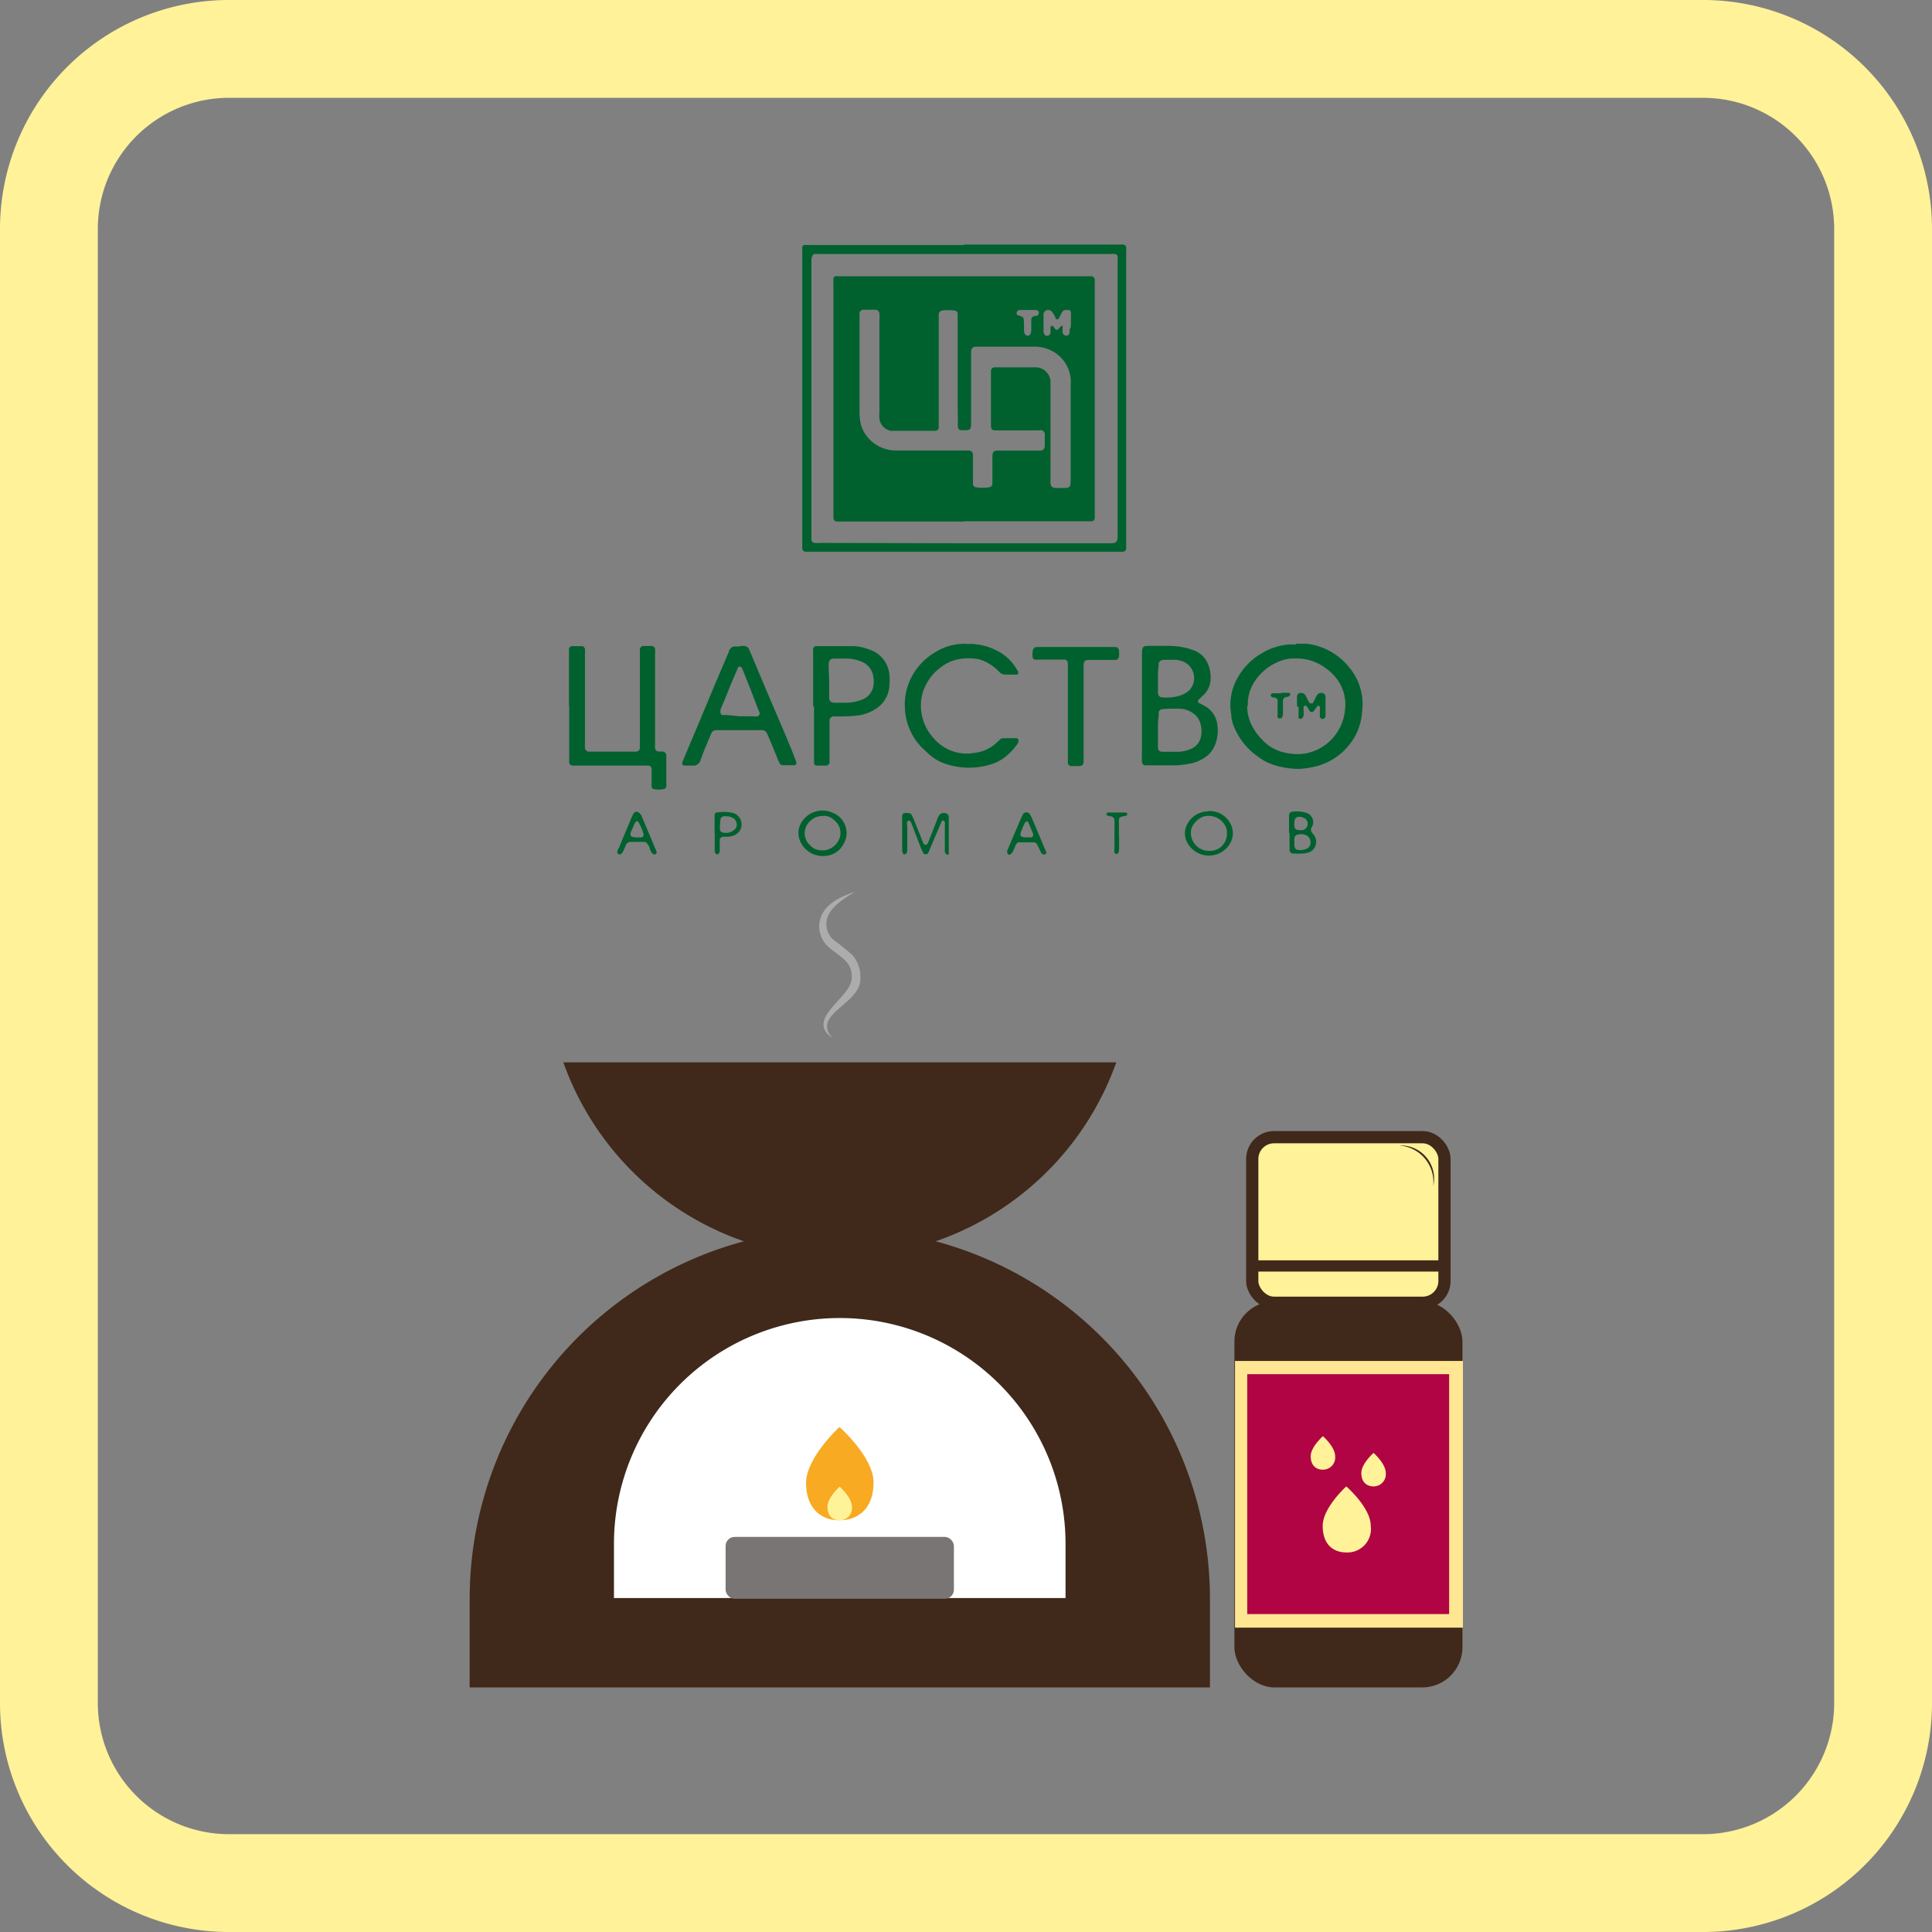 <svg xmlns="http://www.w3.org/2000/svg" viewBox="0 0 158 158"><rect x="0" y="0" width="158" height="158" fill="#808080" stroke="none"/><defs><style>.cls-1{fill:#00612e;}.cls-2{fill:#adacac;}.cls-3{fill:#40291a;}.cls-4{fill:#fff;}.cls-5{fill:#787574;}.cls-6{fill:#f7aa22;}.cls-7{fill:#fff399;}.cls-8{fill:#b00444;}.cls-9{fill:#ffe692;}.cls-10,.cls-11{fill:#fff299;}.cls-10{stroke:#40291a;stroke-miterlimit:10;}</style></defs><g id="_5.2_Царство_Ароматов" data-name="5.2 Царство Ароматов"><path class="cls-1" d="M78.84,20c4.15,0,8.3,0,12.45,0l.61,0a.28.28,0,0,1,.2.21,2.19,2.19,0,0,1,0,.36V44c0,.28,0,.56,0,.85a.28.28,0,0,1-.27.27H66.51l-.66,0a.3.3,0,0,1-.24-.24c0-.12,0-.25,0-.37V20.43a.85.85,0,0,1,0-.23.2.2,0,0,1,.16-.16,2.2,2.2,0,0,1,.36,0H78.84Zm0,24.43h12c.4,0,.55-.1.56-.54V21.26a1.57,1.57,0,0,0,0-.3.27.27,0,0,0-.21-.19.66.66,0,0,0-.24,0H66.94a1.53,1.53,0,0,0-.3,0,.27.27,0,0,0-.22.19.94.94,0,0,0-.06.29c0,.2,0,.41,0,.61V44a1,1,0,0,0,0,.17.31.31,0,0,0,.25.23,5.07,5.07,0,0,0,.55,0Z"/><path class="cls-1" d="M106,52.64c.28,0,.56,0,.84,0a5.27,5.27,0,0,1,3.55,2,4.67,4.67,0,0,1,1,3.58A4.75,4.75,0,0,1,110.27,61a5.08,5.08,0,0,1-3,1.75,7.07,7.07,0,0,1-1,.13,6.75,6.75,0,0,1-2.26-.38,4.17,4.17,0,0,1-1.06-.57A5.55,5.55,0,0,1,101,59.62a3.24,3.24,0,0,1-.3-1c0-.26-.07-.52-.08-.78a4.52,4.52,0,0,1,.61-2.44,5.28,5.28,0,0,1,2-2,5,5,0,0,1,2.3-.7c.16,0,.32,0,.48,0Zm-4,5.08a3.41,3.41,0,0,0,.51,1.85,4.33,4.33,0,0,0,.7.91,3.46,3.46,0,0,0,1.59,1,4.61,4.61,0,0,0,.72.15,3.81,3.81,0,0,0,2.3-.37,3.91,3.91,0,0,0,1.91-2.11A3.81,3.81,0,0,0,110,58a3.46,3.46,0,0,0-.59-2.36,3.85,3.85,0,0,0-1-1,3.93,3.93,0,0,0-2.08-.78,6.77,6.77,0,0,0-.78,0,3,3,0,0,0-.66.13,4.34,4.34,0,0,0-2.21,1.63A3.35,3.35,0,0,0,102.05,57.72Z"/><path class="cls-1" d="M46.53,57.7c0-1.37,0-2.75,0-4.12,0-.16,0-.33,0-.49a.29.29,0,0,1,.23-.25c.28,0,.57,0,.85,0,.1,0,.22.14.23.25s0,.29,0,.43v7.1a4.87,4.87,0,0,0,0,.54.33.33,0,0,0,.32.31l.3,0h3l.6,0a.33.33,0,0,0,.27-.29c0-.2,0-.4,0-.61V53.65c0-.19,0-.37,0-.55a.29.29,0,0,1,.27-.27h.73a.28.28,0,0,1,.24.24,4.89,4.89,0,0,1,0,.54V57.2c0,1.14,0,2.27,0,3.4,0,.18,0,.37,0,.55a.31.31,0,0,0,.31.31h.3a.32.32,0,0,1,.31.31,2.11,2.11,0,0,1,0,.25v2a1.53,1.53,0,0,1,0,.3.27.27,0,0,1-.2.21,2,2,0,0,1-.84,0,.23.23,0,0,1-.16-.17,1.45,1.45,0,0,1,0-.3c0-.28,0-.56,0-.84,0-.13,0-.25,0-.37a.29.29,0,0,0-.24-.24c-.22,0-.44,0-.66,0H47.14l-.36,0a.28.28,0,0,1-.23-.25c0-.14,0-.28,0-.42V57.7Z"/><path class="cls-1" d="M93.39,57.72c0-1.41,0-2.83,0-4.24,0-.6.08-.67.65-.66h1.46a6.4,6.4,0,0,1,1.74.23l.46.16a2,2,0,0,1,1.13,1.2A2.83,2.83,0,0,1,99,55.6a1.85,1.85,0,0,1-.62,1.28l-.35.33a.2.2,0,0,0,0,.27l.43.22a2.1,2.1,0,0,1,.77.68,2,2,0,0,1,.32.84,3.3,3.3,0,0,1-.13,1.56,2.23,2.23,0,0,1-1,1.24,3.16,3.16,0,0,1-1,.41,9.87,9.87,0,0,1-1.2.16c-.81,0-1.62,0-2.43,0h-.12a.29.29,0,0,1-.28-.27,4.87,4.87,0,0,1,0-.54V57.72Zm1.31,2h0v1.21a1.93,1.93,0,0,0,0,.24.33.33,0,0,0,.32.31l.12,0h1.27a2.8,2.8,0,0,0,.94-.22,1.34,1.34,0,0,0,.85-.95,2.07,2.07,0,0,0,0-1,1.47,1.47,0,0,0-.66-1,1.9,1.9,0,0,0-.89-.34A11.23,11.23,0,0,0,95,58H95a.33.33,0,0,0-.24.24c0,.1,0,.2,0,.3C94.69,59,94.7,59.33,94.7,59.71Zm0-4.18h0v1a1.09,1.09,0,0,0,0,.18.36.36,0,0,0,.32.31,4,4,0,0,0,1.33-.1,2.07,2.07,0,0,0,.71-.32.87.87,0,0,0,.23-.19,1.46,1.46,0,0,0-.54-2.32,2.51,2.51,0,0,0-.52-.14c-.36,0-.73,0-1.09,0A.57.57,0,0,0,95,54a.31.31,0,0,0-.24.24,1,1,0,0,0,0,.24C94.69,54.8,94.7,55.17,94.7,55.53Z"/><path class="cls-1" d="M60.5,52.83h.24a.5.5,0,0,1,.56.37c.06.15.13.29.19.44l1.2,2.86,1.41,3.29c.35.82.69,1.64,1,2.47a.27.27,0,0,1-.07.32l0,0H64a.28.28,0,0,1-.24-.17,2.12,2.12,0,0,1-.11-.21c-.22-.55-.44-1.09-.67-1.63a6.65,6.65,0,0,0-.27-.61.42.42,0,0,0-.39-.25H58.84c-.51,0-.57,0-.77.51-.27.63-.54,1.27-.77,1.91a.61.61,0,0,1-.68.48c-.22,0-.44,0-.66,0a.2.2,0,0,1-.16-.28l.42-1,1.11-2.63,1-2.4c.42-1,.85-2,1.28-3,0,0,0-.11.07-.17a.44.44,0,0,1,.38-.26h.42Zm0,5.75h1.09a2.19,2.19,0,0,0,.36,0,.25.25,0,0,0,.17-.28A1.55,1.55,0,0,0,62,58c-.12-.32-.25-.64-.38-1-.29-.75-.59-1.5-.89-2.25a.71.71,0,0,0-.08-.15.27.27,0,0,0-.15-.09.2.2,0,0,0-.15.08c-.23.56-.47,1.11-.7,1.67l-.36.9c-.13.3-.26.59-.37.89a.93.93,0,0,0,0,.24.23.23,0,0,0,.13.18,2.19,2.19,0,0,0,.36,0Z"/><path class="cls-1" d="M79.14,52.66a4.82,4.82,0,0,1,2.18.45,3.89,3.89,0,0,1,1.56,1.22c.14.19.27.4.39.6a.19.19,0,0,1-.12.24l-.61,0c-.62,0-.6,0-1-.4a3.7,3.7,0,0,0-1.4-.83,1.36,1.36,0,0,0-.29-.06,4.52,4.52,0,0,0-1.27,0,3.28,3.28,0,0,0-1.51.6,4.09,4.09,0,0,0-1.48,1.81,3.39,3.39,0,0,0-.27,1.18,3.93,3.93,0,0,0,.87,2.71,4.26,4.26,0,0,0,.59.61,3.51,3.51,0,0,0,2.71.81l.36-.05a3.16,3.16,0,0,0,1.62-.78c.11-.09.2-.2.31-.29a.4.4,0,0,1,.27-.11h1.1c.08,0,.17.15.14.23s0,.08,0,.11a4.61,4.61,0,0,1-.86,1,3.53,3.53,0,0,1-1.18.73,6,6,0,0,1-4,0,3.76,3.76,0,0,1-1.29-.77l-.31-.29A4.87,4.87,0,0,1,74,57.8a4.78,4.78,0,0,1,.38-2.08,5.09,5.09,0,0,1,2.15-2.41A4.45,4.45,0,0,1,79.14,52.66Z"/><path class="cls-1" d="M66.5,57.77V53.53a3.89,3.89,0,0,1,0-.49.28.28,0,0,1,.21-.2l.3,0h2l.79,0a4.14,4.14,0,0,1,1.35.3,2.37,2.37,0,0,1,1.59,2.1,4.17,4.17,0,0,1,0,.79A2.41,2.41,0,0,1,71.58,58a3.52,3.52,0,0,1-1.41.51,12,12,0,0,1-1.33.08h-.67a.34.34,0,0,0-.33.31,4.89,4.89,0,0,0,0,.54c0,.79,0,1.58,0,2.37,0,.18,0,.36,0,.54a.29.29,0,0,1-.29.26l-.79,0a.23.23,0,0,1-.19-.2c0-.12,0-.24,0-.36V57.77Zm1.31-2.08h0c0,.34,0,.69,0,1v.36c0,.28.14.41.41.42h.85a3.71,3.71,0,0,0,1.36-.23,1.45,1.45,0,0,0,1-1.17,2.09,2.09,0,0,0,0-.66,1.56,1.56,0,0,0-1.08-1.34,3.16,3.16,0,0,0-1.18-.21h-.91c-.32,0-.47.1-.49.46,0,.1,0,.2,0,.3Z"/><path class="cls-1" d="M88.62,58.26v4c0,.28-.13.39-.42.39s-.4,0-.6,0a.28.28,0,0,1-.27-.28c0-.18,0-.36,0-.54V54.49a2.77,2.77,0,0,0,0-.3.32.32,0,0,0-.25-.25l-.48,0H84.92a1.35,1.35,0,0,1-.29,0,.2.2,0,0,1-.17-.16,1.39,1.39,0,0,1,0-.54.34.34,0,0,1,.36-.33h6.43a.32.32,0,0,1,.25.24,1.73,1.73,0,0,1,0,.6.29.29,0,0,1-.26.22H89.09c-.37,0-.47.1-.47.47s0,.65,0,1v2.91Z"/><path class="cls-1" d="M73.78,68.16V67a1.53,1.53,0,0,1,0-.3.24.24,0,0,1,.2-.21,1.45,1.45,0,0,1,.3,0,.32.32,0,0,1,.29.18c.07.15.14.29.2.44.24.59.47,1.17.7,1.75a.32.32,0,0,0,.09.16.22.22,0,0,0,.15.08.28.28,0,0,0,.14-.1.6.6,0,0,0,.08-.16l.75-1.92c0-.06.05-.12.08-.17a.48.48,0,0,1,.5-.26.34.34,0,0,1,.33.3c0,.1,0,.2,0,.3v2.37c0,.12,0,.24,0,.36l0,.05a.14.14,0,0,1-.16,0,.18.18,0,0,1-.09-.06.42.42,0,0,1-.07-.29l0-1.94a2.17,2.17,0,0,0,0-.36s-.07-.09-.12-.11-.08,0-.1,0-.09.18-.13.27L76,69.54c0,.07-.07.14-.1.22a.23.23,0,0,1-.2.11.23.23,0,0,1-.2-.12c-.07-.14-.14-.29-.2-.44l-.77-2a.67.67,0,0,0-.14-.19.11.11,0,0,0-.11,0,.14.14,0,0,0-.08.07.81.81,0,0,0,0,.41c0,.63,0,1.26,0,1.89a.75.75,0,0,1-.06.29s-.09.07-.14.09a.13.13,0,0,1-.15-.08.41.41,0,0,1-.07-.22c0-.35,0-.69,0-1v-.37Z"/><path class="cls-1" d="M67.43,70a2,2,0,0,1-2.09-1.5A1.68,1.68,0,0,1,65.73,67a2,2,0,0,1,2.37-.53A1.77,1.77,0,0,1,69,69,1.82,1.82,0,0,1,67.43,70Zm-.17-3.27a1.39,1.39,0,0,0-1,.42A1.32,1.32,0,0,0,66.12,69l.22.21a1.11,1.11,0,0,0,.64.31,1.48,1.48,0,0,0,1.48-.6,1.31,1.31,0,0,0-.13-1.75,2.78,2.78,0,0,0-.33-.27A1.08,1.08,0,0,0,67.26,66.73Z"/><path class="cls-1" d="M98.88,66.33a1.9,1.9,0,0,1,1.9,1.44,1.61,1.61,0,0,1-.2,1.23,2,2,0,0,1-3.47-.07,1.58,1.58,0,0,1,0-1.56,1.92,1.92,0,0,1,1.49-1Zm1.46,1.78a1.08,1.08,0,0,0-.14-.58,1.54,1.54,0,0,0-1.51-.8,1.06,1.06,0,0,0-.46.13,2,2,0,0,0-.66.61,1.18,1.18,0,0,0-.18.63A1.48,1.48,0,0,0,99,69.58a1.29,1.29,0,0,0,.69-.2A1.44,1.44,0,0,0,100.34,68.11Z"/><path class="cls-1" d="M105.42,68.13V67c0-.12,0-.24,0-.36a.27.27,0,0,1,.23-.25,2.59,2.59,0,0,1,1.14.07.8.8,0,0,1,.51,1.15.1.1,0,0,1,0,0c-.16.22-.09.39.08.59a.93.93,0,0,1-.43,1.54,2,2,0,0,1-.42.06,6.91,6.91,0,0,1-.79,0,.3.3,0,0,1-.28-.26c0-.1,0-.2,0-.3V68.13Zm.43.65V69c0,.41.12.54.54.52a1.24,1.24,0,0,0,.47-.11.56.56,0,0,0,.31-.61.64.64,0,0,0-.43-.53,1.06,1.06,0,0,0-.66,0,.26.26,0,0,0-.2.2A1.54,1.54,0,0,0,105.85,68.78Zm0-1.57v.28c0,.29.15.41.42.39a1,1,0,0,0,.3,0,.53.53,0,0,0,.37-.49.5.5,0,0,0-.29-.49.85.85,0,0,0-.47-.1.36.36,0,0,0-.3.25C105.86,67.11,105.85,67.21,105.85,67.21Z"/><path class="cls-1" d="M85.58,69.74c0,.05-.07.11-.12.13a.25.25,0,0,1-.17,0,.46.46,0,0,1-.19-.22c-.09-.2-.19-.4-.29-.6a.29.29,0,0,0-.24-.16H83.3c-.07,0-.15.08-.19.14s-.17.4-.27.6a1.06,1.06,0,0,1-.19.23.18.18,0,0,1-.22,0,.52.52,0,0,1-.06-.16.25.25,0,0,1,0-.12l.16-.39.9-2.11c.07-.17.15-.34.23-.49a.33.33,0,0,1,.56,0,2.92,2.92,0,0,1,.22.43l1.08,2.57S85.56,69.67,85.58,69.74Zm-1.49-1.26.23,0a.22.22,0,0,0,.17-.28c-.12-.31-.26-.63-.39-.94,0-.06-.11-.1-.15-.08a.38.38,0,0,0-.14.11c-.09.2-.18.4-.26.61C83.33,68.4,83.46,68.49,84.09,68.48Z"/><path class="cls-1" d="M53.71,69.71c0,.06-.06.13-.11.15a.2.2,0,0,1-.17,0,.55.55,0,0,1-.17-.17,3.27,3.27,0,0,1-.14-.33c0-.11-.1-.22-.16-.33a.33.33,0,0,0-.29-.18c-.37,0-.73,0-1.09,0a.41.41,0,0,0-.39.25c-.08.17-.13.34-.22.5a1,1,0,0,1-.18.24.2.2,0,0,1-.22,0,.18.18,0,0,1-.08-.21c0-.11.1-.22.14-.33l1-2.4c.06-.13.12-.26.19-.38a.28.28,0,0,1,.42-.07.91.91,0,0,1,.17.17,1.12,1.12,0,0,1,.1.22c.36.83.71,1.67,1.06,2.51C53.64,69.49,53.67,69.6,53.71,69.71ZM52.2,68.48a1.67,1.67,0,0,0,.24,0,.22.22,0,0,0,.19-.25,3.8,3.8,0,0,0-.42-1,.16.16,0,0,0-.25,0c0,.06-.06.11-.08.16s-.14.34-.22.5C51.43,68.38,51.58,68.5,52.2,68.48Z"/><path class="cls-1" d="M58.44,68.12V66.91c0-.1,0-.2,0-.3a.2.2,0,0,1,.16-.16,3.33,3.33,0,0,1,1.44.06,1,1,0,0,1,.55,1.25,1,1,0,0,1-.6.57,1.61,1.61,0,0,1-.53.1l-.36,0a.3.3,0,0,0-.24.25c0,.16,0,.32,0,.48a4,4,0,0,1,0,.49.44.44,0,0,1-.08.15.16.16,0,0,1-.26,0,.56.56,0,0,1-.07-.16c0-.12,0-.25,0-.37V68.12Zm.44-.65a3,3,0,0,0,0,.4.26.26,0,0,0,.2.2,1,1,0,0,0,1-.24.48.48,0,0,0,.17-.43.63.63,0,0,0-.35-.53,1.32,1.32,0,0,0-.71-.11.29.29,0,0,0-.27.27C58.89,67.17,58.89,67.31,58.88,67.47Z"/><path class="cls-1" d="M91.52,68.44c0,.35,0,.69,0,1a1.35,1.35,0,0,1-.05.29.21.21,0,0,1-.2.1.15.15,0,0,1-.13-.11,1.49,1.49,0,0,1,0-.36V67.64a4.87,4.87,0,0,0,0-.54.34.34,0,0,0-.29-.34l-.29-.06a.15.15,0,0,1-.07-.15.26.26,0,0,1,.07-.1.21.21,0,0,1,.11,0H92l.11,0a.13.13,0,0,1,.07.15s0,.09-.06.1l-.41.09a.28.28,0,0,0-.2.21,2.09,2.09,0,0,0,0,.36v1.08Z"/><path class="cls-1" d="M78.87,42.65H69.1l-.67,0a.28.28,0,0,1-.27-.28c0-.18,0-.36,0-.54V23.23a3.88,3.88,0,0,1,0-.48.22.22,0,0,1,.17-.16.85.85,0,0,1,.23,0h20.7a.3.3,0,0,1,.27.28c0,.1,0,.2,0,.3,0,2.13,0,4.25,0,6.38V41.79c0,.2,0,.4,0,.6a.28.28,0,0,1-.24.24l-.6,0H78.87Zm-.55-12.4h0V30c0-1.26,0-2.51,0-3.77q0-.3,0-.6a.3.3,0,0,0-.25-.24,5.06,5.06,0,0,0-1,0,.34.34,0,0,0-.3.32c0,.21,0,.41,0,.61v8.26c0,.14,0,.28,0,.42a.28.28,0,0,1-.25.23h-3.7a.9.9,0,0,1-.23-.08,1.19,1.19,0,0,1-.67-.88,3.39,3.39,0,0,1,0-.55V26.18a4.89,4.89,0,0,0,0-.54.33.33,0,0,0-.32-.31h-1a.32.32,0,0,0-.31.32c0,.18,0,.36,0,.55v6.43c0,.39,0,.77,0,1.16a5.85,5.85,0,0,0,.07.72,3.1,3.1,0,0,0,.15.52,3,3,0,0,0,2.72,1.81c.6,0,1.21,0,1.82,0h4c.44,0,.52.07.52.53s0,1.22,0,1.82c0,.14,0,.29,0,.43a.29.29,0,0,0,.24.23,4,4,0,0,0,1.09,0,.32.32,0,0,0,.26-.3c0-.17,0-.33,0-.49,0-.57,0-1.13,0-1.7,0-.41.1-.53.49-.51h3.4a.36.36,0,0,0,.39-.37c0-.28,0-.57,0-.85a.58.58,0,0,0,0-.18A.33.33,0,0,0,85,35.2l-.55,0H81.63c-.51,0-.6,0-.59-.58v-4c0-.1,0-.2,0-.31a.31.31,0,0,1,.28-.27h3.4a1.24,1.24,0,0,1,1.19,1.09c0,.26,0,.53,0,.79v7.53c0,.32.14.45.45.46h.54c.61,0,.65-.05.66-.66V31.57a4.09,4.09,0,0,0,0-.61,2.86,2.86,0,0,0-1.65-2.32,3,3,0,0,0-1.35-.29H79.89c-.36,0-.46.11-.47.49,0,.16,0,.33,0,.49,0,1.72,0,3.44,0,5.16,0,.7-.07.71-.73.69h-.12a.28.28,0,0,1-.23-.25,4.87,4.87,0,0,1,0-.54C78.31,33,78.32,31.63,78.32,30.25Zm9.26-3.84h0c0-.22,0-.44,0-.66a1,1,0,0,0,0-.24.25.25,0,0,0-.17-.16l-.18,0a.4.4,0,0,0-.4.22c-.08.16-.16.32-.25.48a.18.18,0,0,1-.09.07c-.06,0-.13,0-.15-.08s-.11-.26-.19-.38a.87.87,0,0,0-.19-.23.39.39,0,0,0-.62.23s0,.08,0,.12c0,.44,0,.89,0,1.33a.62.62,0,0,0,.07.23.26.26,0,0,0,.31.11.32.32,0,0,0,.19-.23c0-.15,0-.32,0-.48a.14.14,0,0,1,.07-.08.13.13,0,0,1,.11,0,.37.37,0,0,1,.12.13c.15.24.27.24.45,0l.13-.13,0,0s.1,0,.11,0a1,1,0,0,1,0,.18c0,.12,0,.24,0,.36a.33.33,0,0,0,.36.25.31.31,0,0,0,.21-.26,1.94,1.94,0,0,0,0-.24C87.59,26.78,87.58,26.59,87.58,26.41Zm-3.83.3a2.79,2.79,0,0,0,0,.39.62.62,0,0,0,.07.23.28.28,0,0,0,.26.12.22.22,0,0,0,.19-.14,1,1,0,0,0,.07-.35c0-.24,0-.48,0-.72s0-.33.33-.41l.12,0a.28.28,0,0,0,.16-.3.25.25,0,0,0-.21-.18H83.43a.34.34,0,0,0-.17.05.21.21,0,0,0-.12.19.19.19,0,0,0,.11.2c.09,0,.19.06.28.09a.25.25,0,0,1,.19.22C83.74,26.26,83.74,26.44,83.75,26.71Z"/><path class="cls-1" d="M106.07,57.77c0-.29,0-.57,0-.85a.29.29,0,0,1,.3-.25.41.41,0,0,1,.4.21c.07.13.12.26.19.39a2.79,2.79,0,0,0,.17.25s.18,0,.21,0,.16-.28.23-.42a2.34,2.34,0,0,1,.15-.27.43.43,0,0,1,.38-.16.33.33,0,0,1,.3.26s0,.08,0,.12c0,.46,0,.93,0,1.39a1.13,1.13,0,0,1,0,.18.29.29,0,0,1-.23.18.26.26,0,0,1-.23-.16.47.47,0,0,1,0-.17c0-.16,0-.33,0-.49a.32.32,0,0,0,0-.17.13.13,0,0,0-.08-.08.11.11,0,0,0-.11,0l-.18.24a2.14,2.14,0,0,1-.13.19.23.23,0,0,1-.33,0c-.06-.1-.11-.21-.18-.31a.5.5,0,0,0-.12-.13.15.15,0,0,0-.2.08.85.85,0,0,0,0,.23c0,.16,0,.33,0,.49a.4.4,0,0,1-.11.2.2.2,0,0,1-.3,0,.61.61,0,0,1,0-.18c0-.24,0-.48,0-.72Z"/><path class="cls-1" d="M104.7,56.66h.55a.86.86,0,0,1,.17,0s.12.09.1.13a.32.32,0,0,1-.09.15,2.45,2.45,0,0,1-.29.08.27.27,0,0,0-.22.25c0,.16,0,.33,0,.49s0,.44,0,.66a.65.65,0,0,1-.06.23.22.22,0,0,1-.38,0,1,1,0,0,1,0-.24c0-.28,0-.56,0-.85a1.36,1.36,0,0,0,0-.29.3.3,0,0,0-.2-.22c-.11,0-.24,0-.33-.11a.13.13,0,0,1,0-.16.14.14,0,0,1,.07-.08,1,1,0,0,1,.24,0c.2,0,.4,0,.6,0Z"/><path class="cls-2" d="M70,72.88c-.94.59-2.33,1.38-2.41,2.55a1.71,1.71,0,0,0,.61,1.46,15.77,15.77,0,0,1,1.53,1.24,2.72,2.72,0,0,1,.62,2.07c-.13,1.94-4,2.8-2.27,4.68-2.25-1.5,1.37-3.23,1.56-4.74s-1-1.89-1.92-2.73a2.26,2.26,0,0,1-.7-2c.27-1.49,1.74-2.09,3-2.51Z"/><path class="cls-3" d="M68.68,100.48h0a30.27,30.27,0,0,1,30.27,30.27V138a0,0,0,0,1,0,0H38.41a0,0,0,0,1,0,0v-7.25A30.27,30.27,0,0,1,68.68,100.48Z"/><path class="cls-4" d="M68.68,107.79h0a18.47,18.47,0,0,0-18.47,18.47v4.43H87.14v-4.43A18.46,18.46,0,0,0,68.68,107.79Z"/><path class="cls-3" d="M91.29,86.88a24,24,0,0,1-45.22,0Z"/><rect class="cls-5" x="59.34" y="125.69" width="18.67" height="5.06" rx="0.74"/><path class="cls-6" d="M71.44,121.25c0,2.1-1.25,3.08-2.79,3.08s-2.73-1-2.73-3.06,2.73-4.57,2.73-4.57S71.44,119.14,71.44,121.25Z"/><path class="cls-7" d="M69.67,123.22a1,1,0,0,1-1,1.11c-.56,0-1-.35-1-1.11s1-1.64,1-1.64S69.67,122.46,69.67,123.22Z"/><rect class="cls-3" x="100.95" y="106.42" width="18.65" height="31.58" rx="3.29"/><rect class="cls-8" x="101.49" y="111.84" width="17.57" height="20.73"/><path class="cls-9" d="M118.51,112.38V132H102V112.38h16.49m1.08-1.08H101v21.81h18.64V111.3Z"/><rect class="cls-10" x="102.41" y="93" width="15.72" height="13.54" rx="1.78"/><rect class="cls-3" x="102.75" y="103.07" width="15.04" height="0.92"/><path class="cls-3" d="M114.43,93.68A2.71,2.71,0,0,1,117.21,97,3,3,0,0,0,114.43,93.68Z"/><path class="cls-11" d="M112.1,124.78a1.92,1.92,0,0,1-2,2.18c-1.09,0-1.93-.68-1.93-2.17s1.93-3.23,1.93-3.23S112.1,123.29,112.1,124.78Z"/><path class="cls-11" d="M113.33,120.46a1,1,0,0,1-1,1.1c-.55,0-1-.34-1-1.1s1-1.64,1-1.64S113.33,119.7,113.33,120.46Z"/><path class="cls-11" d="M109.19,119.09a1,1,0,0,1-1,1.1c-.56,0-1-.34-1-1.1s1-1.64,1-1.64S109.19,118.33,109.19,119.09Z"/><path class="cls-11" d="M139.28,8A10.73,10.73,0,0,1,150,18.72V139.28A10.73,10.73,0,0,1,139.28,150H18.72A10.73,10.73,0,0,1,8,139.28V18.72A10.73,10.73,0,0,1,18.72,8H139.28m0-8H18.72A18.72,18.72,0,0,0,0,18.72V139.28A18.72,18.72,0,0,0,18.72,158H139.28A18.72,18.72,0,0,0,158,139.28V18.72A18.72,18.72,0,0,0,139.28,0Z"/></g></svg>